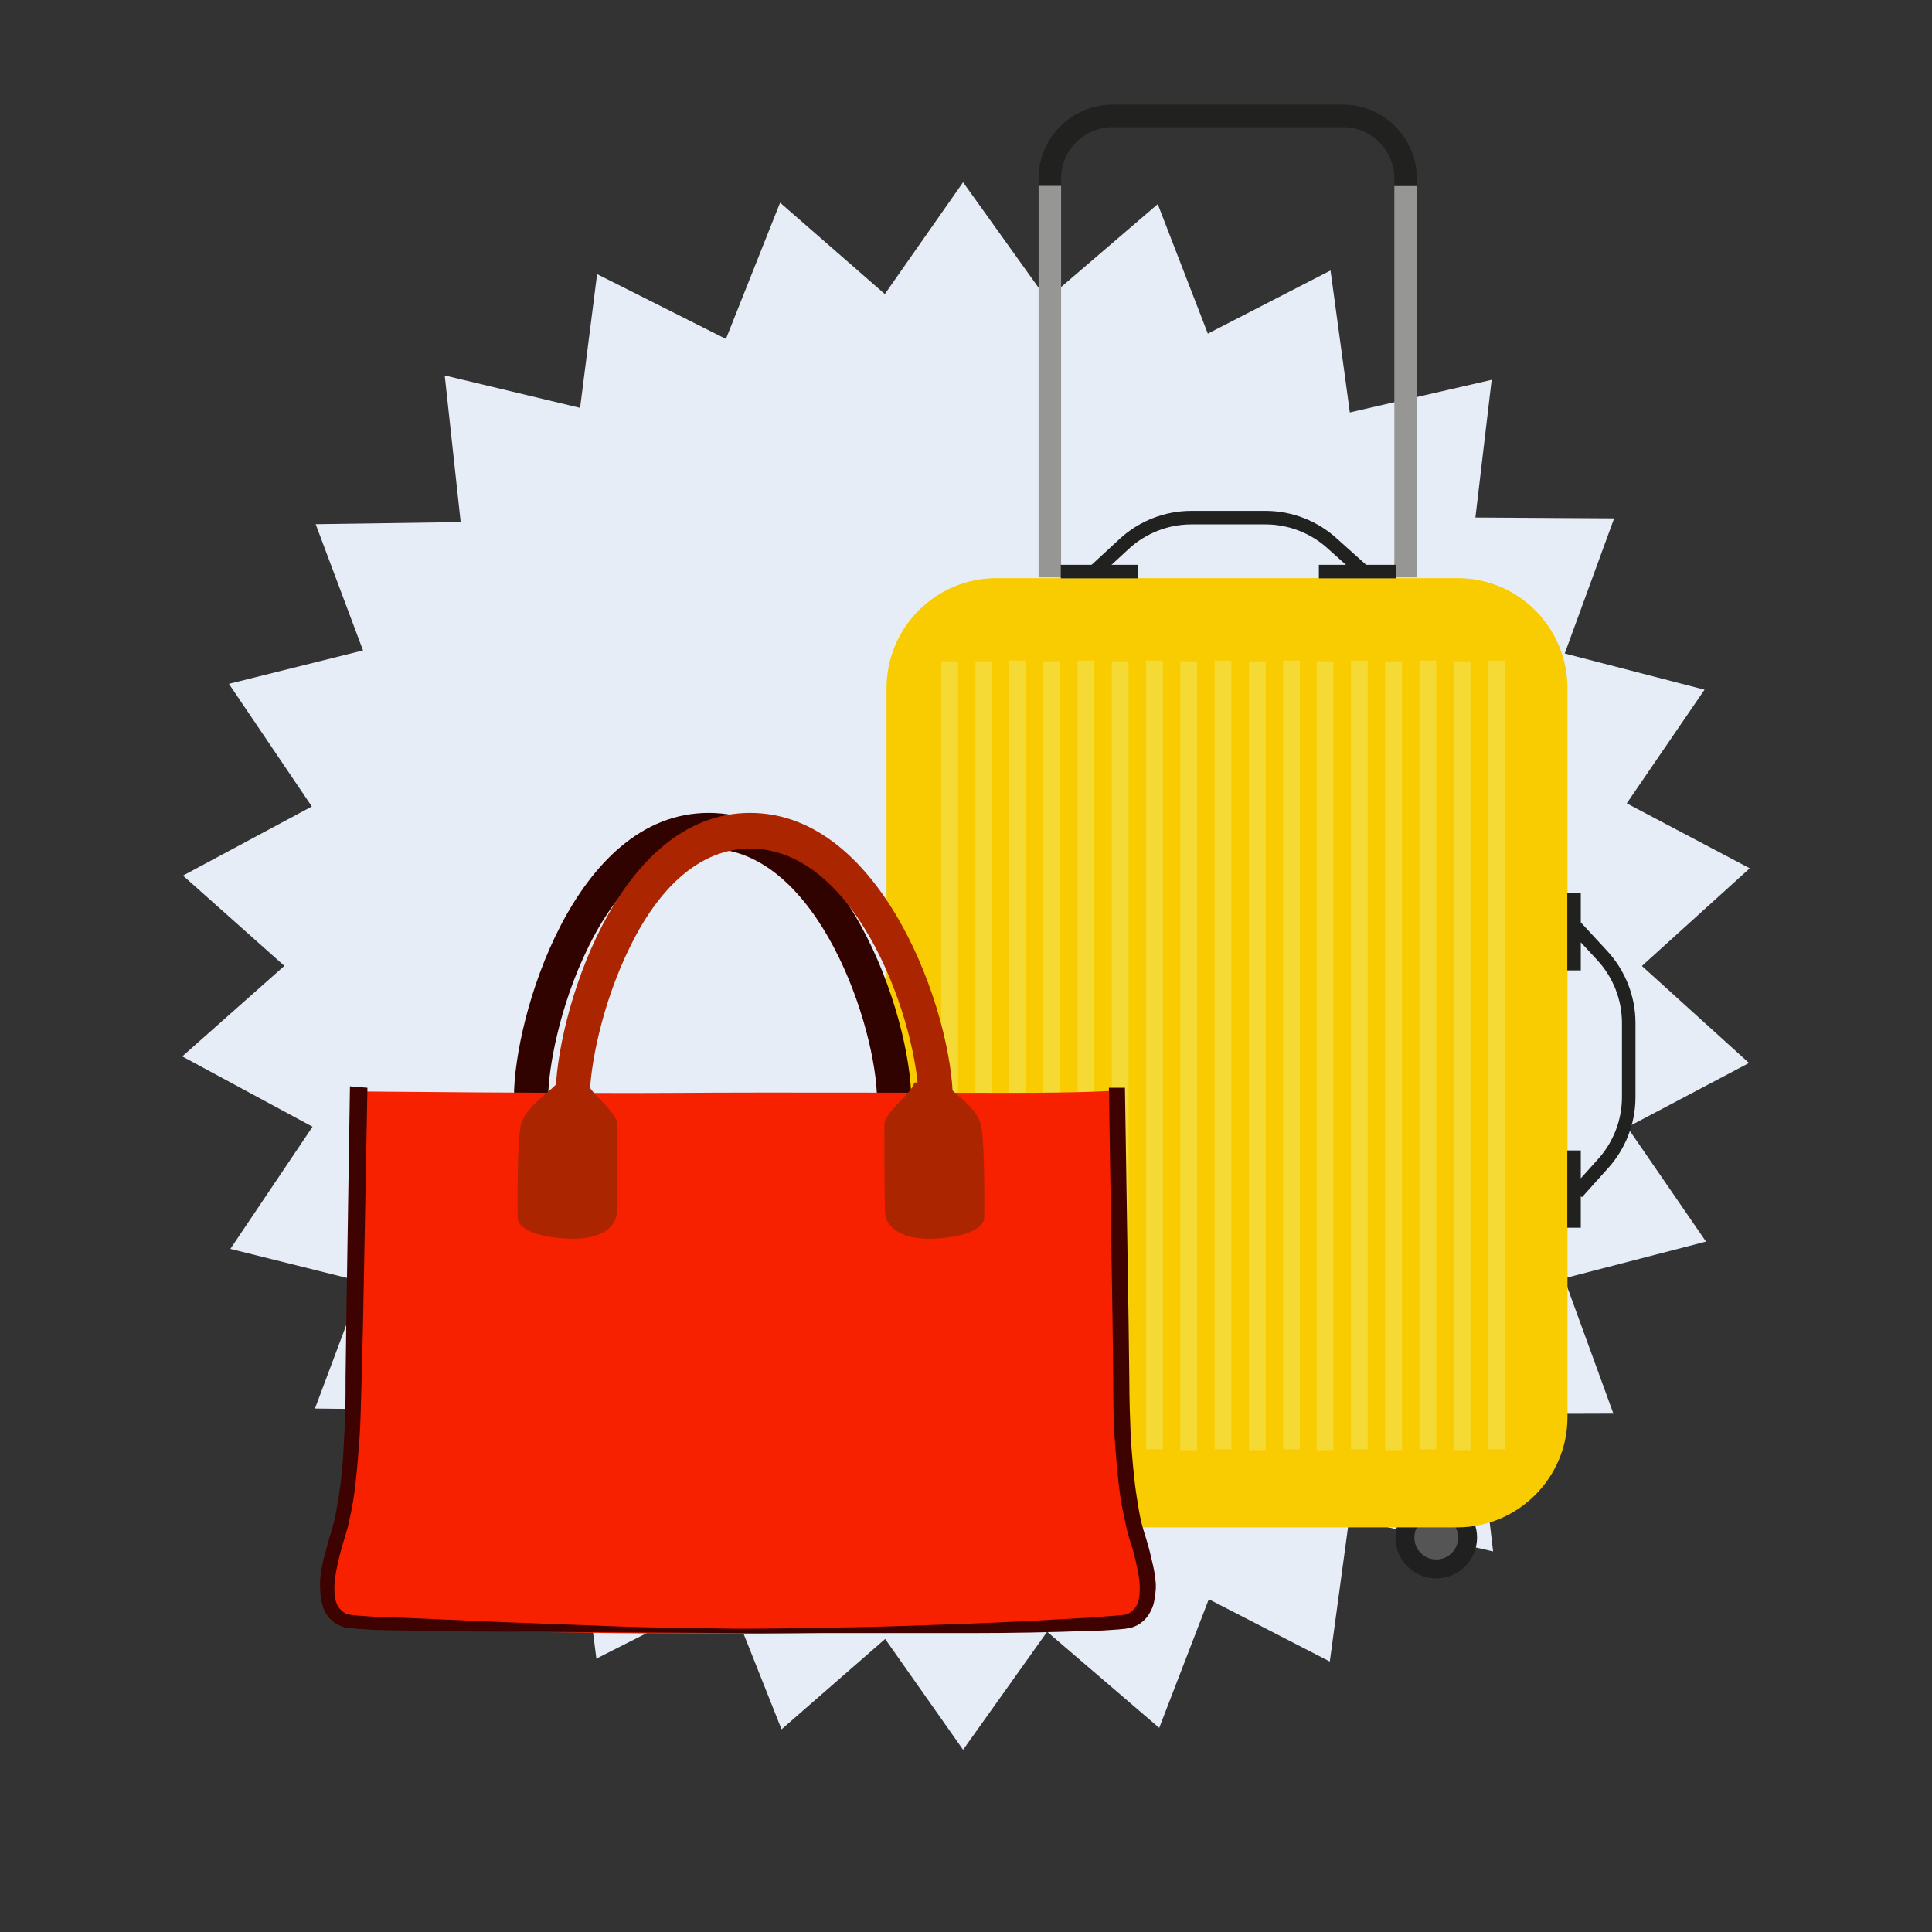 <svg width="265" height="265" xmlns="http://www.w3.org/2000/svg"><rect width="100%" height="100%" fill="#333333" stroke="none"/><g fill="none" fill-rule="evenodd"><g fill="#E7EDF6" fill-rule="nonzero"><path d="m182.5 37.1 4.6 33.8 34.3.2-11.7 32 30.3 16-25.4 23 19.4 28.2-33.2 8.6 4 33.9-33.5-7.7L159 237l-26-22.3-25.8 22.5-12.6-31.7-33.4 8 3.7-33.9-33.3-8.3 19.1-28.4-25.6-22.8 30.2-16.2-12-32 34.3-.5 4.3-33.8L112.5 53l19.6-28L152 52.8z"/><path d="m158.8 28 12.3 31.8 33.5-7.7-4 33.9 33.2 8.6-19.3 28.2 25.4 23-30.3 16 11.7 32.1-34.3.1-4.6 33.9-30.5-15.7-19.8 27.8-19.7-28-30.6 15.5-4.3-33.9-34.3-.4 12-32L25 144.9l25.6-22.7-19.2-28.4 33.3-8.3-3.7-34 33.4 8L107 27.8l25.8 22.5z"/></g><circle fill="#202020" fill-rule="nonzero" cx="197" cy="210.9" r="5.6"/><circle fill="#555" fill-rule="nonzero" cx="197" cy="210.9" r="3"/><path d="m150.2 78.3 4-3.7c2.5-2.3 5.8-3.6 9.2-3.6h10.2c3.4 0 6.7 1.3 9.2 3.6l3.9 3.5" stroke="#212120" stroke-width="1.854"/><path stroke="#969695" stroke-width="3.09" d="M192.8 25.5v53.7"/><path d="M144 25.5v-1c0-4.8 3.9-8.6 8.6-8.6h31.6c4.8 0 8.6 3.9 8.6 8.6v1" stroke="#212120" stroke-width="3.09"/><path stroke="#969695" stroke-width="3.09" d="M144 79.2V25.5"/><path d="M199.9 209.5h-63.2c-8.4 0-15.1-6.8-15.1-15.1v-100c0-8.4 6.8-15.1 15.1-15.1h63.2c8.4 0 15.1 6.8 15.1 15.1v100c0 8.3-6.8 15.1-15.1 15.1z" fill="#F8CC00" fill-rule="nonzero"/><path fill="#F5DA35" fill-rule="nonzero" d="M204.1 90.6h2.3v108.2h-2.3zM199.4 90.7h2.3v108.2h-2.3zM194.7 90.6h2.3v108.2h-2.3zM190 90.7h2.3v108.2H190zM185.3 90.6h2.3v108.2h-2.3zM180.6 90.7h2.3v108.2h-2.3zM176 90.6h2.3v108.2H176zM171.3 90.7h2.3v108.2h-2.3zM166.6 90.6h2.3v108.2h-2.3zM161.9 90.7h2.3v108.2h-2.3zM157.2 90.6h2.3v108.2h-2.3zM152.5 90.7h2.3v108.2h-2.3zM147.8 90.6h2.3v108.2h-2.3zM143.1 90.7h2.3v108.2h-2.3zM138.4 90.6h2.3v108.2h-2.3zM133.8 90.7h2.3v108.2h-2.3zM129.1 90.7h2.3v108.2h-2.3z"/><path stroke="#212120" stroke-width="1.854" d="M145.5 78.4h10.6M180.9 78.4h10.6M216.1 127.1l3.7 4c2.3 2.5 3.6 5.8 3.6 9.2v10.2c0 3.4-1.3 6.7-3.6 9.2l-3.5 3.9M215.9 122.5v10.6M215.9 157.8v10.6"/><g transform="translate(43 111)" fill-rule="nonzero"><circle fill="#202020" cx="96.6" cy="85.2" r="5.6"/><circle fill="#555" cx="96.6" cy="85.2" r="3"/><path d="M82 40h-4.7c0-10-8.1-34.6-23.1-34.6-8.1 0-13.5 7.3-16.5 13.5-4 8.1-5.5 16.8-5.5 20.5h-4.7C27.5 28.7 35.7.5 54.2.5 72.6.5 82 28.2 82 40z" fill="#300200"/><path d="M6.3 38.7s30.1.3 43.6.2c13.5-.1 35.2 0 45.6 0 10.4 0 14.4-.3 14.4-.3s1 38.7 1 47.1c0 8.4 4.2 16.7 4 18.5-.2 1.8 0 5.8-2.3 6.7-2.2.9-35.1 2.2-54.9 2.2-19.8 0-50.9-.5-52.7-1.6-1.8-1.1-3.6-2.5-3-6.3.6-3.8 2.4-10.3 2.9-14.1.6-3.9 1.4-52.4 1.4-52.4z" fill="#F72100"/><path d="M33.8 37.1c-.8 1.4-4.9 3.6-5.4 6.4-.5 2.8-.4 10.9-.4 12.5 0 1.4 2.3 2.7 7 2.9 4.7.2 6.5-1.8 6.6-3.5.1-1.7.1-10.3.1-12.1 0-1.8-3.8-4.3-4.1-5.8l-3.8-.4zM86.2 37.1c.8 1.4 4.9 3.6 5.4 6.4.5 2.8.4 10.9.4 12.5 0 1.4-2.3 2.7-7 2.9-4.6.2-6.5-1.8-6.6-3.5-.1-1.7-.1-10.3-.1-12.1 0-1.8 3.8-4.3 4.1-5.8l3.8-.4z" fill="#AA2500"/><path d="M87.7 40H83c0-10-8.1-34.6-23.1-34.6-8.1 0-13.5 7.3-16.5 13.5-4 8.1-5.5 16.8-5.5 20.5h-4.7C33.2 28.7 41.4.5 59.9.5 78.2.5 87.7 28.2 87.7 40z" fill="#AA2500"/><path d="m7.4 38.2-.6 32.1-.2 8c-.1 2.7-.1 5.4-.3 8.1-.2 2.7-.4 5.4-.8 8.1-.2 1.3-.5 2.7-.8 4-.4 1.4-.8 2.6-1.1 3.8-.3 1.3-.6 2.5-.7 3.8-.1 1.2 0 2.5.5 3.3.3.4.6.7 1 .9.2.1.5.1.7.2l1 .1c1.3.1 2.6.2 4 .2l16 .7 16 .6c5.3.2 10.7.2 16 .3 5.3 0 10.7-.1 16-.2 5.3-.1 10.7-.3 16-.5 5.3-.2 10.7-.5 16-.8 1.3-.1 2.7-.2 4-.3l1-.1c.3 0 .5-.1.7-.2.4-.2.7-.5 1-.9.5-.8.6-2.1.5-3.3-.1-1.2-.4-2.5-.7-3.7-.3-1.3-.8-2.4-1.1-3.9-.3-1.4-.6-2.7-.8-4-.4-2.7-.6-5.4-.8-8.1-.2-2.7-.2-5.4-.2-8.1l-.1-8-.5-32.1h2.2l.5 32.1.1 8c0 2.7.1 5.3.2 8 .2 2.6.4 5.3.8 7.9.2 1.3.4 2.6.7 3.8.3 1.2.8 2.5 1.1 3.8.3 1.3.7 2.7.8 4.1.1.8 0 1.5-.1 2.2-.1.8-.3 1.5-.8 2.3-.4.7-1.2 1.4-2 1.7-.4.2-.8.2-1.2.3l-1 .1c-1.4.1-2.7.2-4 .2-5.4.2-10.7.3-16.1.3H58.1l-16.1-.1-16-.1c-5.4 0-10.7-.1-16.1-.2-1.3 0-2.7-.1-4-.2l-1-.1c-.4 0-.8-.1-1.2-.3-.8-.3-1.5-.9-2-1.7-.4-.7-.6-1.5-.7-2.3-.1-.7-.1-1.5-.1-2.2.1-1.4.4-2.8.8-4.1.3-1.3.8-2.7 1.1-3.9.3-1.2.5-2.5.7-3.8.4-2.6.6-5.2.7-7.9.2-2.6.2-5.3.2-8l.1-8L5 38l2.4.2z" fill="#3E0300"/></g></g></svg>